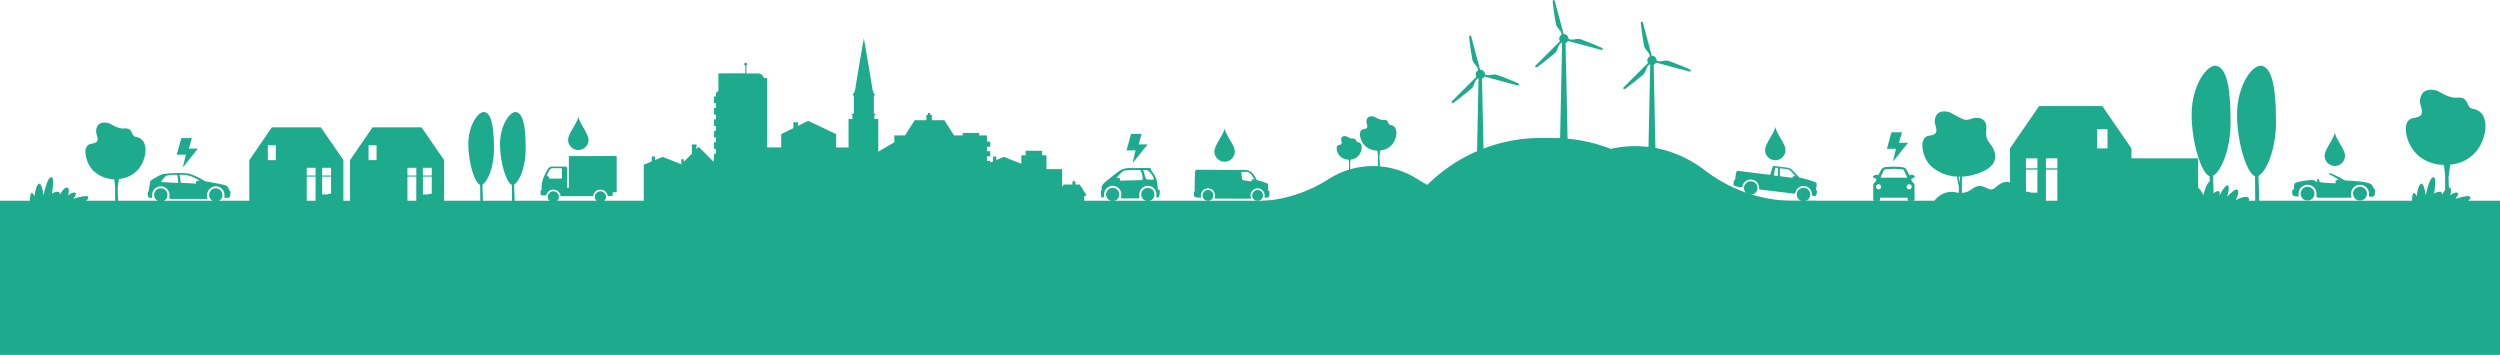<svg xmlns="http://www.w3.org/2000/svg" width="1920" height="272.541" viewBox="0 0 1920 272.541"><defs><style>.a,.b{fill:#1eaa8c;}.b{fill-rule:evenodd;}</style></defs><g transform="translate(0 -701.263)"><g transform="translate(594.554 417.308)"><rect class="a" width="1920" height="118.4" transform="translate(-594.554 438.096)"/><path class="a" d="M737.488,397.332H695.713c.237-12.783,3.6-4.577,3.6-4.577s1.105-9.342,3.55-9.721c2.307-.357,3.4,9.165,3.4,9.165s2.508-13.606,5.83-14.131c2.913-.459.623,12.609.623,12.609a7.849,7.849,0,0,1,4.164-1.443c2.732-.113,1.617,2.541,1.617,2.541s3.414-5.909,5.655-5.8c2.811.139.877,6.13.877,6.13a9.091,9.091,0,0,1,4.235-2.251c4.241-.544-.263,4.884-.263,4.884a39.149,39.149,0,0,1,8.2-2.016C742.262,391.962,741.208,394.852,737.488,397.332Z" transform="translate(562.132 41.997)"/><path class="a" d="M-536.831,397.332h-41.775c.237-12.783,3.6-4.577,3.6-4.577s1.107-9.342,3.55-9.721c2.307-.357,3.4,9.165,3.4,9.165s2.51-13.606,5.83-14.131c2.913-.459.623,12.609.623,12.609a7.855,7.855,0,0,1,4.163-1.443c2.732-.113,1.617,2.541,1.617,2.541s3.414-5.909,5.655-5.8c2.813.139.877,6.13.877,6.13a9.1,9.1,0,0,1,4.235-2.251c4.241-.544-.263,4.884-.263,4.884a39.147,39.147,0,0,1,8.2-2.016C-532.057,391.962-533.111,394.852-536.831,397.332Z" transform="translate(6.948 41.997)"/><path class="a" d="M632.047,362.79c0-22.74-1.922-40.454-10.15-43.406-7.3-2.62-19.763,14.439-19.763,37.177,0,21.839,7.669,45.591,13.837,47.436l.118,19.308H619.2l-.571-18.642.154-1.148C624.8,400.159,632.047,383.139,632.047,362.79Z" transform="translate(521.362 15.319)"/><path class="a" d="M-324.329,372.646c0-14.983-1.268-26.655-6.689-28.6-4.811-1.727-13.023,9.513-13.023,24.5,0,14.39,5.055,30.039,9.118,31.255l.078,12.723h2.05l-.376-12.284.1-.757C-329.1,397.269-324.329,386.054-324.329,372.646Z" transform="translate(109.142 26.104)"/><path class="a" d="M-307.369,372.646c0-14.983-1.268-26.655-6.689-28.6-4.812-1.727-13.023,9.513-13.023,24.5,0,14.39,5.054,30.039,9.118,31.255l.078,12.723h2.05l-.376-12.284.1-.757C-312.143,397.269-307.369,386.054-307.369,372.646Z" transform="translate(116.531 26.104)"/><path class="a" d="M607.756,362.79c0-22.74-1.924-40.454-10.152-43.406-7.3-2.62-19.763,14.439-19.763,37.177,0,21.839,7.669,45.591,13.837,47.436L591.8,423.3h3.11l-.57-18.642.154-1.148C600.512,400.159,607.756,383.139,607.756,362.79Z" transform="translate(510.779 15.319)"/><path class="a" d="M681.8,409.785a14.9,14.9,0,0,0-7.434,2.748s4.123-8.463.54-8.361c-2.016.056-7.114,5.4-7.114,5.4s2.779-8.534.188-8.666c-2.067-.106-6.036,8.017-6.036,8.017s.912-3.651-.992-3.622c-2.264.034-4.288,2.58-4.288,2.58s.965-10.914-1.661-10.2c-3.232.876-5.329,10.756-5.329,10.756a19.078,19.078,0,0,0-4.1-5.823v-22.5H594.354v-7.633l-22.33-32.466h-48.6L501.1,372.477v26.277c-3.3-1.42-7.135.014-11.583,4.073s-7.957-3.84-15.076-.655c-3.048,1.364-4.995,4.217-10.232,4.468l-.086-6.316.125-6.13a37.856,37.856,0,0,0,7.656-1.124c26.511-6.746,16.537-20.991,13.431-24.77-3.342-4.059-2.455-7.368-2.383-11.88.106-6.42-5.489-8.514-11.035-6.871h0c-.043.011-.086.026-.129.039-.065.02-.131.033-.2.055-.491.161-.929.307-1.338.438-.082.027-.164.053-.243.076-.158.049-.316.093-.469.135a6.934,6.934,0,0,1-4.868-.428,37.831,37.831,0,0,1-3.661-1.717c-.3-.156-.61-.322-.933-.494s-.659-.36-1.012-.551-.719-.393-1.1-.607-.775-.438-1.187-.671c-.207-.116-.416-.233-.63-.356-3.023-1.72-8.653-2.26-11.18,1.012a7.124,7.124,0,0,0-.992,1.795c-.042.109-.083.218-.121.33a10.111,10.111,0,0,0-.33,4.894c.4,2.23,2.043,5.453.214,7.458-1.739,1.9-4.766,1.3-6.873,2.511a6.027,6.027,0,0,0-2.739,3.856,9.481,9.481,0,0,0-.3,2.192c-.007.312,0,.626.009.94,0,.151.007.3.014.454a22.969,22.969,0,0,0,5.606,14.128c.458.551.933,1.077,1.436,1.575.177.109.349.21.514.307a31.88,31.88,0,0,0,18.88,7.237l1.529,7.72-.04,4.7a24.919,24.919,0,0,1-2.729-.4c-8.641-1.757-15.449,4.726-16.812,8.024h86.432V380.111h8.776v7.684H527.192V388.8h10.252v25.4h146.3C685.327,411.987,684.975,409.535,681.8,409.785Zm-220.3-15.571c.428.014.856.019,1.282.019l-.235,4.542Zm114.5-36.463v14.727h-7.932V357.75Zm-53.865,26.693v3.351H511.874V388.8h10.252V406.52h-4.759a15.467,15.467,0,0,0-4.017-.84V380.111h8.776Z" transform="translate(448.036 25.422)"/><path class="a" d="M-504.422,363.972a7.644,7.644,0,0,0-5.306-3.345c-4.057-.593-2.665-5.087-6.192-6.275a6.54,6.54,0,0,0-2.626-.329h0l-.076,0c-.385.02-.777.049-1.206.057h-.142c-.146,0-.3,0-.457-.007l-.122,0c-.192-.01-.4-.027-.61-.052-.049-.006-.1-.014-.151-.022-.177-.023-.362-.053-.556-.089l-.192-.037c-.253-.053-.516-.113-.8-.192h0c-.279-.078-.58-.174-.893-.281l-.24-.085c-.276-.1-.567-.21-.873-.335-.063-.026-.123-.047-.188-.075q-.556-.23-1.18-.524c-.08-.037-.167-.08-.248-.119-.345-.165-.709-.347-1.088-.543-.128-.066-.255-.131-.386-.2-.449-.237-.919-.491-1.418-.772-.03-.019-.057-.033-.089-.05a9.591,9.591,0,0,0-3-1.038c-2.343-.416-4.979-.075-6.528,1.645-.083.092-.171.178-.248.279s-.131.2-.2.3a8.175,8.175,0,0,0-1.021,5.843c.286,1.543,1.253,3.627.864,5.3-.01.047-.017.1-.03.144l-.01.027a2.677,2.677,0,0,1-.59,1.06,3.559,3.559,0,0,1-1.316.9l-.016,0a27.108,27.108,0,0,1-3.361.8,5.226,5.226,0,0,0-1.308.5,4.966,4.966,0,0,0-2.149,2.686,7.075,7.075,0,0,0-.309,1.071,8.587,8.587,0,0,0-.158,1.54,19.751,19.751,0,0,0,1.245,6.908c.037.1.065.208.1.312.02.05.046.1.065.151a22.438,22.438,0,0,0,3.612,6.218c.293.35.594.689.909,1.014l.04.02a23.091,23.091,0,0,0,16.123,6.647l.64,5.7.095,15.418h2.346l-.431-14.058.965-7.209a26.117,26.117,0,0,0,6.077-1.384,21.214,21.214,0,0,0,11.926-10.979C-502.819,375.655-501.407,368.842-504.422,363.972Z" transform="translate(19.913 28.555)"/><g transform="translate(-325.727 381.769)"><path class="a" d="M-335.054,397.6V377.24l-17.3-25.154h-37.655l-17.3,25.154v32.327h44.092V389.889h7.942v-.782h-7.942v-5.952h6.8v26.413h21.36Zm-51.878-31.769V377.24h-6.146V365.831Zm35.587,17.323h6.8v19.811a12.024,12.024,0,0,0-3.113.65h-3.687V389.889h7.942v-.782h-7.942v-5.952Z" transform="translate(407.306 -352.086)"/></g><g transform="translate(-403.07 381.769)"><path class="a" d="M-388.926,397.6V377.24l-17.3-25.154h-37.653l-17.3,25.154v32.327h44.092V389.889h7.944v-.782h-7.944v-5.952h6.8v26.413h21.36ZM-440.8,365.831V377.24h-6.146V365.831Zm35.587,17.323h6.8v19.811a12,12,0,0,0-3.111.65h-3.688V389.889h7.944v-.782h-7.944v-5.952Z" transform="translate(461.178 -352.086)"/></g><path class="b" d="M277.466,320.491c-4.794-2.179-15.027-6.14-16.51-6.537-1.368-.368-4.584.373-6.57.491l-2.166-.58c0-.045.026-.082.026-.128a3.559,3.559,0,0,0-3.559-3.559c-.044,0-.082.024-.128.026l-6.875-25.663a.793.793,0,0,0-.97-.56c-.448.121-.646.635-.567,1.456.508,5.24,2.2,16.084,2.593,17.567.366,1.368,2.616,3.783,3.711,5.444l.586,2.188a3.523,3.523,0,0,0-1.909,3.1,3.453,3.453,0,0,0,.593,1.849L226.9,334.4a.791.791,0,0,0,0,1.118c.329.329.874.243,1.545-.235,4.285-3.061,12.832-9.945,13.916-11.029,1-1,1.97-4.158,2.86-5.937l1.614-1.615a3.427,3.427,0,0,0,.514.323L245.21,419.347h6.954l-2.142-102.319a3.538,3.538,0,0,0,1.766-1.639l25.686,6.883a.791.791,0,0,0,.969-.56C278.563,321.264,278.217,320.833,277.466,320.491Z" transform="translate(357.785)"/><path class="b" d="M324.605,332.079c-4.794-2.181-15.027-6.14-16.51-6.538-1.368-.366-4.584.373-6.57.492l-2.166-.58c0-.046.026-.083.026-.128a3.559,3.559,0,0,0-3.559-3.56c-.044,0-.082.024-.128.026l-6.875-25.663a.794.794,0,0,0-.971-.56c-.448.121-.646.636-.567,1.456.508,5.242,2.2,16.085,2.593,17.567.366,1.368,2.616,3.783,3.711,5.444l.586,2.189a3.522,3.522,0,0,0-1.909,3.1,3.452,3.452,0,0,0,.593,1.848l-18.816,18.816a.793.793,0,0,0,0,1.12c.329.327.874.243,1.545-.237,4.285-3.061,12.832-9.943,13.916-11.029,1-1,1.97-4.156,2.86-5.937l1.614-1.614a3.551,3.551,0,0,0,.514.322l-2.142,102.319H299.3l-2.142-102.319a3.526,3.526,0,0,0,1.766-1.64l25.686,6.883a.791.791,0,0,0,.969-.56C325.7,332.85,325.356,332.42,324.605,332.079Z" transform="translate(378.322 5.048)"/><path class="b" d="M232.775,339.526c-4.792-2.181-15.027-6.14-16.509-6.537-1.37-.368-4.584.373-6.571.491l-2.165-.58c0-.045.026-.082.026-.128a3.56,3.56,0,0,0-3.56-3.559c-.045,0-.082.023-.128.026l-6.875-25.663a.791.791,0,0,0-.969-.56c-.449.121-.647.635-.569,1.456.508,5.24,2.2,16.084,2.593,17.565.368,1.37,2.616,3.784,3.711,5.444l.587,2.189a3.521,3.521,0,0,0-1.909,3.1,3.464,3.464,0,0,0,.592,1.849l-18.814,18.814a.793.793,0,0,0,0,1.12c.329.329.873.243,1.545-.237,4.284-3.059,12.831-9.944,13.916-11.029,1-1,1.968-4.156,2.858-5.935l1.615-1.615a3.289,3.289,0,0,0,.514.323L200.52,438.382h6.953L205.33,336.064a3.547,3.547,0,0,0,1.767-1.64l25.684,6.881a.792.792,0,0,0,.97-.559C233.872,340.3,233.526,339.868,232.775,339.526Z" transform="translate(338.314 8.293)"/><path class="a" d="M496.559,406.018c-24.154,0-47.825-8.084-68.011-23.485-15.327-11.694-33.665-18.5-53.375-18.5h0a84.724,84.724,0,0,0-18.773,2.116,124.075,124.075,0,0,0-44.972-8.4h0c-1.354,0-2.7.032-4.043.079q-2.16-.075-4.339-.079h0a124.018,124.018,0,0,0-87.539,36.027c-2.667-1.418-5.292-2.933-7.852-4.565a63.155,63.155,0,0,0-67.755,0c-16.895,10.769-36.269,17.02-56.306,17.02H79.386a17.18,17.18,0,0,0-17.179,17.181H193.351c-.541,1.008-1.08,2.017-1.594,3.042H514.152V406.018Z" transform="translate(286.132 32.153)"/><path class="b" d="M38.381,396.351c1.141-.2,1.253-2.919,1.245-4.524,0-.9.207-1.2-.808-1.334-.317-.042-.637.009-.645-.1a45,45,0,0,0-.889-7.15c-.622-2.815-3.12-5.981-4.225-7.781-.6-.981.115-1.449-.314-1.482-4.413-.34-11.063.042-15.825-.109a14.76,14.76,0,0,0-5.335.748,10.011,10.011,0,0,0-2.261,1.054c-3.962,2.5-8.305,6.416-10.255,7.758A16.49,16.49,0,0,0-4.669,387.4a5.781,5.781,0,0,0-.177,3.413c-.56.046-.695.561-.685,1.259a10.211,10.211,0,0,0,.218,2.958c.225.8-1.085,1.262-.233,1.289l1.572.052c.764-.145,1-.1.933-1.124-.023-.35-.027-.711-.027-1.081a6.583,6.583,0,1,1,13.165,0c0,.508,0,1-.034,1.479-.113,1.621-.617,1.453.939,1.533l11.722-.029c1.131-.139,1.434,0,1.278-1.539a14.318,14.318,0,0,1-.057-1.444,6.583,6.583,0,1,1,13.165,0c0,.327,0,.648-.011.958-.042,1.248-.316,1.5,1.282,1.226ZM8.976,383.511a5.321,5.321,0,0,0,.238-1.144c.052-.879-1.875-.945-2.871-.88,1.931-1.8,3.523-4.682,6.089-5.572,2.115-.708,9.626-.478,11.893-.527.395,0,.619.4.761.7a15.356,15.356,0,0,1,1.462,6.153c-.065.735-.439.873-1.184.879-2.943.024-16.423.528-16.387.388ZM30.528,389.1a5.063,5.063,0,1,1-5.064,5.062,5.063,5.063,0,0,1,5.064-5.062Zm-27.012,0a5.063,5.063,0,1,1-5.064,5.062A5.063,5.063,0,0,1,3.516,389.1Zm25.457-13.748c-.468.029-1.286-.029-1.591.014-.6.086-.312.38-.1,1.058.681,2.2,1.22,4.8,1.892,5.668.626.814.828.59,2.63.715.3.022,1.881,0,2.363-.04.978-.089,1.1-.3.748-1.289-.719-2.047-3.388-6.117-5.941-6.126Z" transform="translate(256.488 39.159)"/><path class="a" d="M-202.8,405V379.117l.9.918.436-.436h0l.376-.376-.376-.376-1.339-1.339v-5.672h-1.911v2.031l-11.509-11.509-1.73,1.745V361.7h.286v-.572h-.286v-.572H-221.4v.572h-.286v.572h.286v5.837l-6.288,6.3v-2h-1.926v3.942h0v1.73l-1.655,1.685.812.812.9-.918V405Z" transform="translate(158.274 34.371)"/><path class="a" d="M.148,402.492v-5.05H1.5l.256-.632-5.13-8.033h-3.31v-2.211h-.677V385.8h-.933v.767h-.677v2.211h-6.71l-1.2,1.911v-13.72H-28.917V366.316H-48.188v36.176Z" transform="translate(238.036 36.883)"/><g transform="translate(161.985 404.166)"><path class="a" d="M-37.974,402.118V373.193l-15.134-6.018L-67.6,373.193v28.925Z" transform="translate(67.596 -366.909)"/><rect class="a" width="2.501" height="5.503" transform="translate(6.141)"/></g><g transform="translate(-100.129 404.166)"><path class="a" d="M-220.547,402.118V373.193l-15.134-6.018-14.487,6.018v28.925Z" transform="translate(250.169 -366.909)"/><rect class="a" width="2.501" height="5.503" transform="translate(6.141)"/></g><rect class="a" width="12.655" height="3.91" transform="translate(193.161 399.715)"/><g transform="translate(78.453 370.749)"><path class="a" d="M-40.812,412.339V360.924H-66.041l-7.522-11.689h-9.549v-4.092h-1.249v-1.429h-1.715v1.429h-1.249v4.092h-8.985l-7.432,11.689h-8.175v5.207l-13.863,8.137v38.071Z" transform="translate(125.779 -343.714)"/><rect class="a" width="12.655" height="3.91" transform="translate(74.868 21.961)"/><rect class="a" width="12.655" height="3.91" transform="translate(66.363 15.291)"/><rect class="a" width="12.655" height="3.91" transform="translate(74.868 29.34)"/><rect class="a" width="12.655" height="3.91" transform="translate(74.868 36.72)"/></g><g transform="translate(-46.251 313.295)"><path class="a" d="M-86.433,429.774V365.707h-3v-2.8l1.054-.948-1.46-.587V348.016l1.082-1.1s-1.609.151-2.482-6.018-6.272-37.2-6.272-37.2-5.4,31.082-6.288,37.2-2.482,6.018-2.482,6.018l1.1,1.1v13.359l-1.731.632.647.948v2.8h-3.009v21.829h-9.508V377.351l-21.528-10.2-20.655,10.2v10.231h-10.786V334.446l-2.858-.391c0-2.558-3.685-3.295-3.685-3.295h-9.448v-6.168a1.013,1.013,0,0,0,.617-.889,1.129,1.129,0,0,0-1.128-1.128,1.129,1.129,0,0,0-1.128,1.128,1.037,1.037,0,0,0,.827.948v6.018l-20.655.044v13.359l-1.851,1.641v2.752h-1.5v5.115h1.5v3.655h-1.5v5.131h1.5v3.655h-1.5v5.13h1.5v3.655h-1.5v5.115h1.5v3.657h-1.5v5.114h1.5v3.671h-1.5v5.115h1.43v3.641h-1.5v5.13h1.428v3.655h-1.428v19.868Z" transform="translate(212.64 -303.695)"/><path class="a" d="M-166.59,356.481V349.81h.286v-.572h-.286v-.572h-3.445v.572h-.286v.572h.286v5.837Z" transform="translate(231.077 -284.102)"/></g><path class="b" d="M49.2,396.312c.395.036.537-.152.444-.533a5.424,5.424,0,1,1,10.513.072c-.135.52-.192.827-.108.946s.322.131.745.131l26.205.03c1.1,0,1.068-.1.807-1.07a5.425,5.425,0,1,1,10.663-1.411,5.375,5.375,0,0,1-.039.649c-.112.936-.359,1.057.391,1.117l1.69-.062a1.347,1.347,0,0,0,.817-.346,2.127,2.127,0,0,0,.622-1.248,9.2,9.2,0,0,0,.138-2.515,2.608,2.608,0,0,0-.067-.837c-.136-.283-.709-.079-.8-.343a11.083,11.083,0,0,1-.055-2.211,22.035,22.035,0,0,0-.095-2.53c-.115-.8-.7-.936-1.36-1.173-2.652-.952-5.552-1.815-7.447-2.479-.861-1.687-2.326-4.677-4.317-6.1C86,375,84.4,374.945,82.1,374.932l-32.753-.161c-1.627-.007-2.323-.029-3.039.034a1.274,1.274,0,0,0-1.262,1.107c-.283,6.565-.35,10.123-.368,15.418.009.26-.574.26-.577.508-.01,1.018-.08,3,.533,3.639a2.638,2.638,0,0,0,1.252.462c.995.191,2.339.286,3.316.372ZM88.6,383.672a48.052,48.052,0,0,1-6.291-.831c-.6-.112-1.011-.276-1.153-.937-.3-1.393-.452-4.06-.594-5.062-.043-.3.076-.461.4-.457l2.649.012a4.981,4.981,0,0,1,4.026,1.407,19.186,19.186,0,0,1,2.815,4.511c-.82-.06-2.093-.505-2.05.3a5.383,5.383,0,0,0,.2,1.055ZM93.05,390.3a4.172,4.172,0,1,1-4.172,4.172A4.172,4.172,0,0,1,93.05,390.3Zm-38.111,0a4.172,4.172,0,1,1-4.172,4.172,4.172,4.172,0,0,1,4.172-4.172Z" transform="translate(278.241 39.562)"/><g transform="translate(854.61 385.532)"><path class="a" d="M426.406,354.708h-8.093l-3.469,12.718h6.937l-2.312,9.828L431.031,362.8h-6.937Z" transform="translate(-414.844 -354.708)"/></g><g transform="translate(270.627 386.754)"><path class="a" d="M19.639,355.558H11.546L8.078,368.276h6.937L12.7,378.1l11.562-14.452H17.327Z" transform="translate(-8.078 -355.558)"/></g><g transform="translate(-458.76 390.009)"><path class="a" d="M-488.406,357.826H-496.5l-3.468,12.718h6.937l-2.312,9.828,11.562-14.452h-6.937Z" transform="translate(499.968 -357.826)"/></g><g transform="translate(338.094 382.449)"><path class="a" d="M62.9,378.241a7.828,7.828,0,0,1-7.826-7.839c0-4.85,7.135-12.9,7.826-17.843.692,4.939,7.827,12.993,7.827,17.843A7.828,7.828,0,0,1,62.9,378.241Z" transform="translate(-55.071 -352.56)"/></g><g transform="translate(-158.233 373.496)"><path class="a" d="M-282.814,372.005a7.827,7.827,0,0,1-7.826-7.839c0-4.85,7.134-12.9,7.826-17.843.692,4.939,7.826,12.993,7.826,17.843A7.828,7.828,0,0,1-282.814,372.005Z" transform="translate(290.64 -346.324)"/></g><g transform="translate(1190.762 385.705)"><path class="a" d="M656.813,380.509a7.828,7.828,0,0,1-7.826-7.839c0-4.85,7.134-12.9,7.826-17.843.692,4.939,7.826,12.993,7.826,17.843A7.827,7.827,0,0,1,656.813,380.509Z" transform="translate(-648.987 -354.828)"/></g><g transform="translate(761.037 381.326)"><path class="a" d="M357.493,377.459a7.829,7.829,0,0,1-7.826-7.839c0-4.85,7.135-12.9,7.826-17.843.692,4.939,7.827,12.993,7.827,17.843A7.829,7.829,0,0,1,357.493,377.459Z" transform="translate(-349.667 -351.778)"/></g><path class="b" d="M635.345,394.532c1.186.136,1.213.06,1.195-1.022-.006-.379.007-.77.007-1.169a6.888,6.888,0,0,1,13.775,0,13.611,13.611,0,0,1-.066,1.47c-.124,1.166.415,1.474,1.288,1.645h24.645c.965-.06,1.133.146.869-1.008a9.462,9.462,0,0,1-.205-2.108,6.888,6.888,0,0,1,13.775,0c0,.363-.014.725-.046,1.078-.112,1.262.052,1.131,1.038,1.276l1.6-.053a2.251,2.251,0,0,0,1.157-.425c.5-.378.672-.933.76-1.927.042-.475.077-1.207.089-1.7a4.906,4.906,0,0,0-.09-1.383c-.124-.228-.138-.346-.528-.378-.244-.586-.5-.827-1.029-1.859a4.542,4.542,0,0,0-2.679-2.56c-4.921-1.648-13.9-1.924-18.763-2.217a85.177,85.177,0,0,0-11.243-5.582c-.271-.1-.468-.145-.629.109l-.218.345c-.221.347-.023.359.317.518a50.306,50.306,0,0,1,7.173,4.27c-1.042-.069-2.722,0-2.666.919a3.993,3.993,0,0,0,.168.8c.233.815.412.673-.566.721a73.062,73.062,0,0,1-11.04-.672c-.724-.086-.853-.383-.985-1.11l-.194-1.072a.29.29,0,0,0-.28-.266l-.939.085a.251.251,0,0,0-.238.266l.022,1.229c.009.54-.179.625-1.131.231-.935-.388-1.118-1.117-2.049-1.078a46.12,46.12,0,0,0-12.732,1.882,2.155,2.155,0,0,0-1.7,1.687c-.194,1.83-.224,1.652-.327,3.434-.009.154-.339.281-.649.409-.8.326-.583,1.124-.574,2.067a3.107,3.107,0,0,0,.709,2.426,3.583,3.583,0,0,0,1.591.524c.451.078.923.141,1.393.2Zm48.394-7.488a5.3,5.3,0,1,1-5.3,5.3,5.3,5.3,0,0,1,5.3-5.3Zm-40.3,0a5.3,5.3,0,1,1-5.3,5.3,5.3,5.3,0,0,1,5.3-5.3Z" transform="translate(534.208 40.335)"/><path class="b" d="M-250,396.345c.029-.782.024-1.078.347-1.078h2.031a.713.713,0,0,0,.7-.714v-25.9c0-1.225-.337-1.2-1.317-1.238l-34.532.044c-.482,0-.9-.1-.9.5v23.611c0,.267-.319.307-.686.3-.266-.006-.576-.043-.576-.3V377.117c0-.959-.177-1.578-1.25-1.578h-9.872a3.823,3.823,0,0,0-3.98,2.36c-2.746,4.835-4.459,8.394-4.537,14.032l.022,1.724a2.157,2.157,0,0,0-.481.093c-.314.1-.33.212-.35.52-.017.244-.011.547-.007.7.013.6-.023,1.99.415,2.316a1.6,1.6,0,0,0,.861.293l2.39.049c1.008.02.564.2.929-.774a5.585,5.585,0,0,1,5.236-3.638,5.585,5.585,0,0,1,5.315,3.869c.451,1.4-.149,1.151,1.565,1.15l22.457-.006c.28,0,.965.046,1.118-.156a7.5,7.5,0,0,0,.451-1.206,5.586,5.586,0,0,1,5.24-3.651,5.586,5.586,0,0,1,5.4,4.152c.223.843.356.83,1.136.824,1.105-.01,1.779-.022,1.879-.034.854-.118.995-.333,1.006-.874,0-.231-.027-.645-.016-.935Zm-48.969-11.574c-.3,0,.155-.274.178-.848.039-.973-1.161-1.047-1.907-.975a19.713,19.713,0,0,1,2.086-4.5,2.746,2.746,0,0,1,2.877-1.67h6.16a.559.559,0,0,1,.62.541v6.446c0,.817-.214,1.008-.771,1.008Zm39.564,9.758a4.268,4.268,0,0,1,4.268,4.268,4.268,4.268,0,0,1-4.268,4.268,4.268,4.268,0,0,1-4.268-4.268,4.268,4.268,0,0,1,4.268-4.268Zm-36.146,0a4.268,4.268,0,0,1,4.268,4.268,4.268,4.268,0,0,1-4.268,4.268,4.268,4.268,0,0,1-4.268-4.268,4.268,4.268,0,0,1,4.268-4.268Z" transform="translate(125.983 36.362)"/><path class="b" d="M-513.438,395.6c1.618.277,1.339.021,1.3-1.242-.01-.313-.011-.636-.011-.966a6.66,6.66,0,0,1,6.66-6.66,6.659,6.659,0,0,1,6.659,6.66,14.233,14.233,0,0,1-.057,1.46c-.158,1.553.148,1.417,1.292,1.556l26.762.029c1.575-.08,1.064.089.949-1.551-.033-.481-.034-.981-.034-1.495a6.66,6.66,0,0,1,6.66-6.66,6.659,6.659,0,0,1,6.659,6.66c0,.373,0,.738-.027,1.091-.066,1.034.171.992.943,1.138l1.592-.052a1.844,1.844,0,0,0,1.812-1.305,10.3,10.3,0,0,0,.221-2.992c.01-.7-.126-1.227-.692-1.273-.235-.567-.481-1.151-1-2.149a3.749,3.749,0,0,0-2.659-2.056c-3.176-.854-8.511-1.812-15.047-2.939a49.6,49.6,0,0,0-11.35-5.483c-4.977-1.582-16.082-.721-21.162.009-1.022.146-.791.243-1.743.642-1.443.606-5.244,2.843-6.571,3.664a2.8,2.8,0,0,0-1.466,2.194c-.188,1.769-.93,4.936-1.031,6.659-.016.283-.7.284-.708.556-.013,1.118-.24,3.3.513,4a3.476,3.476,0,0,0,1.538.507Zm21.327-12.185c.112.919.052.669-.968.658-3.637-.044-7.7-.428-11.342-.55a.715.715,0,0,1-.637-.345c-.2-.293,1.025-1.714,1.19-1.938.426-.583,2.129-2.521,2.96-2.754a43.275,43.275,0,0,1,7.45-.617.783.783,0,0,1,.57.4c.316.817.366,1.789.777,5.148Zm13.824,1.182c.036.142-7.949-.429-10.928-.454-.754-.007-.929-.181-1.042-.919-.237-1.529-.627-3.807-.787-4.861-.05-.33-.065-.5.334-.494a26.646,26.646,0,0,1,7.313.782,32.335,32.335,0,0,1,7.773,3.9c-1.006-.065-2.958,0-2.9.89a5.378,5.378,0,0,0,.241,1.157Zm-27.206,3.671a5.124,5.124,0,0,1,5.122,5.124,5.123,5.123,0,0,1-5.122,5.122,5.123,5.123,0,0,1-5.122-5.122,5.123,5.123,0,0,1,5.122-5.124Zm42.23,0a5.124,5.124,0,0,1,5.122,5.124,5.123,5.123,0,0,1-5.122,5.122,5.123,5.123,0,0,1-5.122-5.122,5.123,5.123,0,0,1,5.122-5.124Z" transform="translate(34.429 40.312)"/><path class="a" d="M751.326,351.179a10.129,10.129,0,0,0-7.033-4.436c-5.382-.787-3.536-6.743-8.212-8.321a8.653,8.653,0,0,0-3.481-.436h0l-.1,0c-.511.027-1.031.065-1.6.076h-.19c-.194,0-.4,0-.606-.01-.053,0-.1,0-.161,0-.255-.013-.525-.036-.808-.069-.065-.007-.134-.019-.2-.027-.235-.032-.481-.072-.738-.121-.085-.016-.168-.03-.255-.049-.335-.07-.683-.151-1.06-.256h-.006c-.369-.1-.77-.23-1.184-.372l-.317-.112c-.366-.132-.752-.279-1.159-.444-.083-.034-.162-.063-.248-.1q-.737-.308-1.566-.7c-.1-.049-.22-.106-.327-.158q-.687-.33-1.444-.719c-.169-.088-.337-.174-.513-.266-.6-.314-1.217-.652-1.879-1.025-.042-.024-.078-.043-.119-.066a12.715,12.715,0,0,0-3.984-1.377c-3.107-.551-6.6-.1-8.657,2.181-.109.122-.225.237-.327.37s-.174.267-.263.4a10.866,10.866,0,0,0-1.354,7.748c.38,2.047,1.662,4.81,1.149,7.028-.016.062-.023.128-.042.19l-.013.036a3.543,3.543,0,0,1-.782,1.406,4.706,4.706,0,0,1-1.746,1.19l-.02.007a35.786,35.786,0,0,1-4.458,1.054,6.984,6.984,0,0,0-1.734.663,6.578,6.578,0,0,0-2.848,3.562,9.412,9.412,0,0,0-.411,1.42,11.41,11.41,0,0,0-.21,2.043,26.223,26.223,0,0,0,1.651,9.161c.049.135.085.276.136.412.026.068.059.132.085.2a29.712,29.712,0,0,0,4.791,8.245q.579.7,1.2,1.344l.052.026c5.536,5.744,13.418,8.61,21.38,8.816l.848,7.559.125,20.444H725.8l-.57-18.642,1.278-9.559a34.528,34.528,0,0,0,8.06-1.835,28.138,28.138,0,0,0,15.812-14.556C753.452,366.67,755.324,357.635,751.326,351.179Z" transform="translate(560.696 20.925)"/><path class="a" d="M159.883,354.939a4.633,4.633,0,0,0-3.216-2.029c-2.459-.359-1.615-3.082-3.754-3.8a3.962,3.962,0,0,0-1.591-.2h-.046c-.234.013-.472.03-.731.034h-.088c-.089,0-.181,0-.277,0l-.073,0c-.116-.006-.24-.016-.37-.032l-.09-.012c-.108-.014-.22-.033-.337-.056l-.116-.022c-.154-.032-.313-.069-.485-.116h0c-.169-.047-.352-.1-.543-.171l-.145-.05c-.168-.06-.343-.128-.53-.2l-.113-.045q-.336-.14-.716-.319c-.047-.022-.1-.049-.149-.072q-.314-.151-.66-.329c-.078-.04-.154-.079-.234-.122-.273-.144-.557-.3-.859-.468l-.055-.03a5.824,5.824,0,0,0-1.822-.63,4.3,4.3,0,0,0-3.958,1c-.05.056-.1.109-.149.169s-.08.122-.121.182a4.962,4.962,0,0,0-.619,3.542c.174.936.759,2.2.525,3.213-.007.029-.011.059-.019.088l-.006.016a1.642,1.642,0,0,1-.359.643,2.153,2.153,0,0,1-.8.544l-.01,0a16.6,16.6,0,0,1-2.037.482,3.132,3.132,0,0,0-.794.3,3,3,0,0,0-1.3,1.628,4.364,4.364,0,0,0-.188.649,5.266,5.266,0,0,0-.095.935,11.974,11.974,0,0,0,.754,4.188c.023.062.039.126.063.188.012.032.027.06.039.092A13.572,13.572,0,0,0,136,367.892c.177.214.36.418.551.614l.023.013a14.005,14.005,0,0,0,9.775,4.03l.388,3.456.057,9.346h1.421l-.26-8.522.584-4.37a15.769,15.769,0,0,0,3.684-.838,12.867,12.867,0,0,0,7.23-6.656C160.856,362.021,161.71,357.891,159.883,354.939Z" transform="translate(316.953 27.103)"/><path class="a" d="M138.972,362.773a3.176,3.176,0,0,0-2.207-1.393c-1.688-.247-1.11-2.115-2.577-2.61a2.722,2.722,0,0,0-1.093-.138h-.032c-.159.009-.323.02-.5.024H132.5c-.062,0-.125,0-.191,0h-.05q-.121-.007-.254-.022l-.062-.009c-.075-.01-.151-.021-.233-.037l-.079-.016c-.106-.022-.215-.047-.333-.08h0c-.116-.032-.241-.072-.372-.116l-.1-.036c-.116-.042-.237-.088-.365-.139l-.078-.03c-.154-.065-.317-.138-.491-.218l-.1-.05c-.144-.069-.294-.145-.452-.225l-.161-.083c-.188-.1-.383-.205-.59-.322l-.037-.022a4.038,4.038,0,0,0-1.25-.432,2.954,2.954,0,0,0-2.716.685c-.034.039-.07.075-.1.116s-.056.083-.083.125a3.418,3.418,0,0,0-.425,2.432,5.855,5.855,0,0,1,.36,2.2c0,.02-.007.04-.013.06l0,.011a1.1,1.1,0,0,1-.245.441,1.46,1.46,0,0,1-.547.373h-.007a11.15,11.15,0,0,1-1.4.332,2.221,2.221,0,0,0-.544.208,2.059,2.059,0,0,0-.893,1.117,2.977,2.977,0,0,0-.129.445,3.592,3.592,0,0,0-.066.642,8.218,8.218,0,0,0,.518,2.874c.016.043.027.086.043.129.007.022.019.042.026.063a9.366,9.366,0,0,0,1.5,2.587c.122.145.247.286.379.421l.016.009a9.61,9.61,0,0,0,6.707,2.767l.267,2.372.039,6.415h.976l-.179-5.849.4-3a10.894,10.894,0,0,0,2.528-.576,8.827,8.827,0,0,0,4.962-4.568C139.64,367.632,140.227,364.8,138.972,362.773Z" transform="translate(311.524 31.715)"/><path class="a" d="M438.011,385.107a3.318,3.318,0,0,1-1.159-2.049c-.092-.375.03-.57.412-.716a10.352,10.352,0,0,0,1.729-.834c.379-.233.669-.6.346-1.1a2.881,2.881,0,0,0-3.878-.567c-.092-.159-.187-.309-.268-.467-.584-1.143-1.17-2.286-1.747-3.431a3.9,3.9,0,0,0-3.114-2.377,55.058,55.058,0,0,0-13.258-.093,4.279,4.279,0,0,0-3.79,2.718c-.119.273-.281.525-.418.791-.487.949-.972,1.9-1.358,2.656a4.568,4.568,0,0,0-1.655-.369,6.57,6.57,0,0,0-2.052.9c-.591.365-.584.867,0,1.268a8.224,8.224,0,0,0,1.769.9.559.559,0,0,1,.421.771,3.339,3.339,0,0,1-1.212,2.09,2.743,2.743,0,0,0-1.183,2.3c0,3.65-.01,7.3,0,10.95,0,.678.286.95.976.959q1.619.024,3.24,0c.709-.01.969-.291.992-1.027.014-.451,0-.9,0-1.4H434.06c0,.478-.01.932,0,1.384.022.767.284,1.035,1.048,1.045.988.014,1.975.007,2.963,0s1.23-.25,1.232-1.219c0-3.42-.012-6.841.007-10.261A3.232,3.232,0,0,0,438.011,385.107Zm-23.275-7.061c.266-.584.59-1.147.8-1.752a1.544,1.544,0,0,1,1.456-1.123,59.705,59.705,0,0,1,12.861,0,1.607,1.607,0,0,1,1.473,1.1c.639,1.546,1.391,3.045,2.093,4.567.092.2.155.416.268.725h-20.54C413.7,380.33,414.216,379.187,414.736,378.046Zm-3.055,12.46a2,2,0,0,1-1.978-1.963,2.028,2.028,0,0,1,2.021-1.931,1.953,1.953,0,0,1,1.876,1.977A1.908,1.908,0,0,1,411.68,390.506Zm23.549,0a1.937,1.937,0,0,1-1.978-1.938,1.972,1.972,0,0,1,1.974-1.957,2.006,2.006,0,0,1,1.919,1.953A1.96,1.96,0,0,1,435.23,390.506Z" transform="translate(436.505 38.845)"/><path class="b" d="M332.793,387.239c.122.983,2.945,1.47,3.835,1.578l2.083.253c.768.093.765,0,.952-.843a6.467,6.467,0,0,1,12.775,1.677c-.023.517.049.836.593.9l25.835,3.133c.678.075,1.171.123,1.385-.784a6.471,6.471,0,0,1,7.088-4.94,6.381,6.381,0,0,1,5.672,6.119c.034.889.152,1.16.907,1.408l1.041.108a1.749,1.749,0,0,0,.963-.2c.513-.293.8-2.133.9-2.777.023-.162.07-.487.085-.751.017-.332.014-.449-.307-.6a2.333,2.333,0,0,0-.505-.164l.523-4.037a1.745,1.745,0,0,0-1.278-2.181,79.323,79.323,0,0,0-11.984-3.512l-5.15-5.352a7,7,0,0,0-4.024-2.255l-10.037-1.239c-1.123-.138-1.179.36-1.528,1.337-.655,1.833-1.3,5.051-1.736,5.272a1.513,1.513,0,0,1-.912.067l-22.414-2.814c-1.9-.24-2.416-.088-2.808,1.6-.335,1.441-.556,3.84-.814,5.253-.422.224-.81-.158-.9.854a16.539,16.539,0,0,0-.243,2.893ZM366.85,379.7c0,.77-.023.715-.861.612l-1.619-.2c-.547-.068-.675.037-.487-1.015l.778-4.341c.078-.432.182-.7.3-.688l1.528.188c.363.042.4.237.411.537.033.689-.047,2.455-.052,4.907Zm11.4,2.125-9.072-1.12c-.622-.076-.734-.246-.768-.864-.07-1.262-.024-3.934-.05-4.94-.007-.279,0-.419.327-.373l4.975.613a5.636,5.636,0,0,1,2.294.906,4.8,4.8,0,0,1,1.3,1.093l3.09,3.55c-.825-.157-2.174-.267-2.219.471-.029.438.458.706.119.665Zm7.664,17.929a5.158,5.158,0,0,1,1.263-10.239h0a5.158,5.158,0,1,1-1.263,10.239m-40.569-5a5.158,5.158,0,0,1,1.263-10.239h0a5.158,5.158,0,1,1-1.263,10.239" transform="translate(404.009 38.688)"/></g></g></svg>